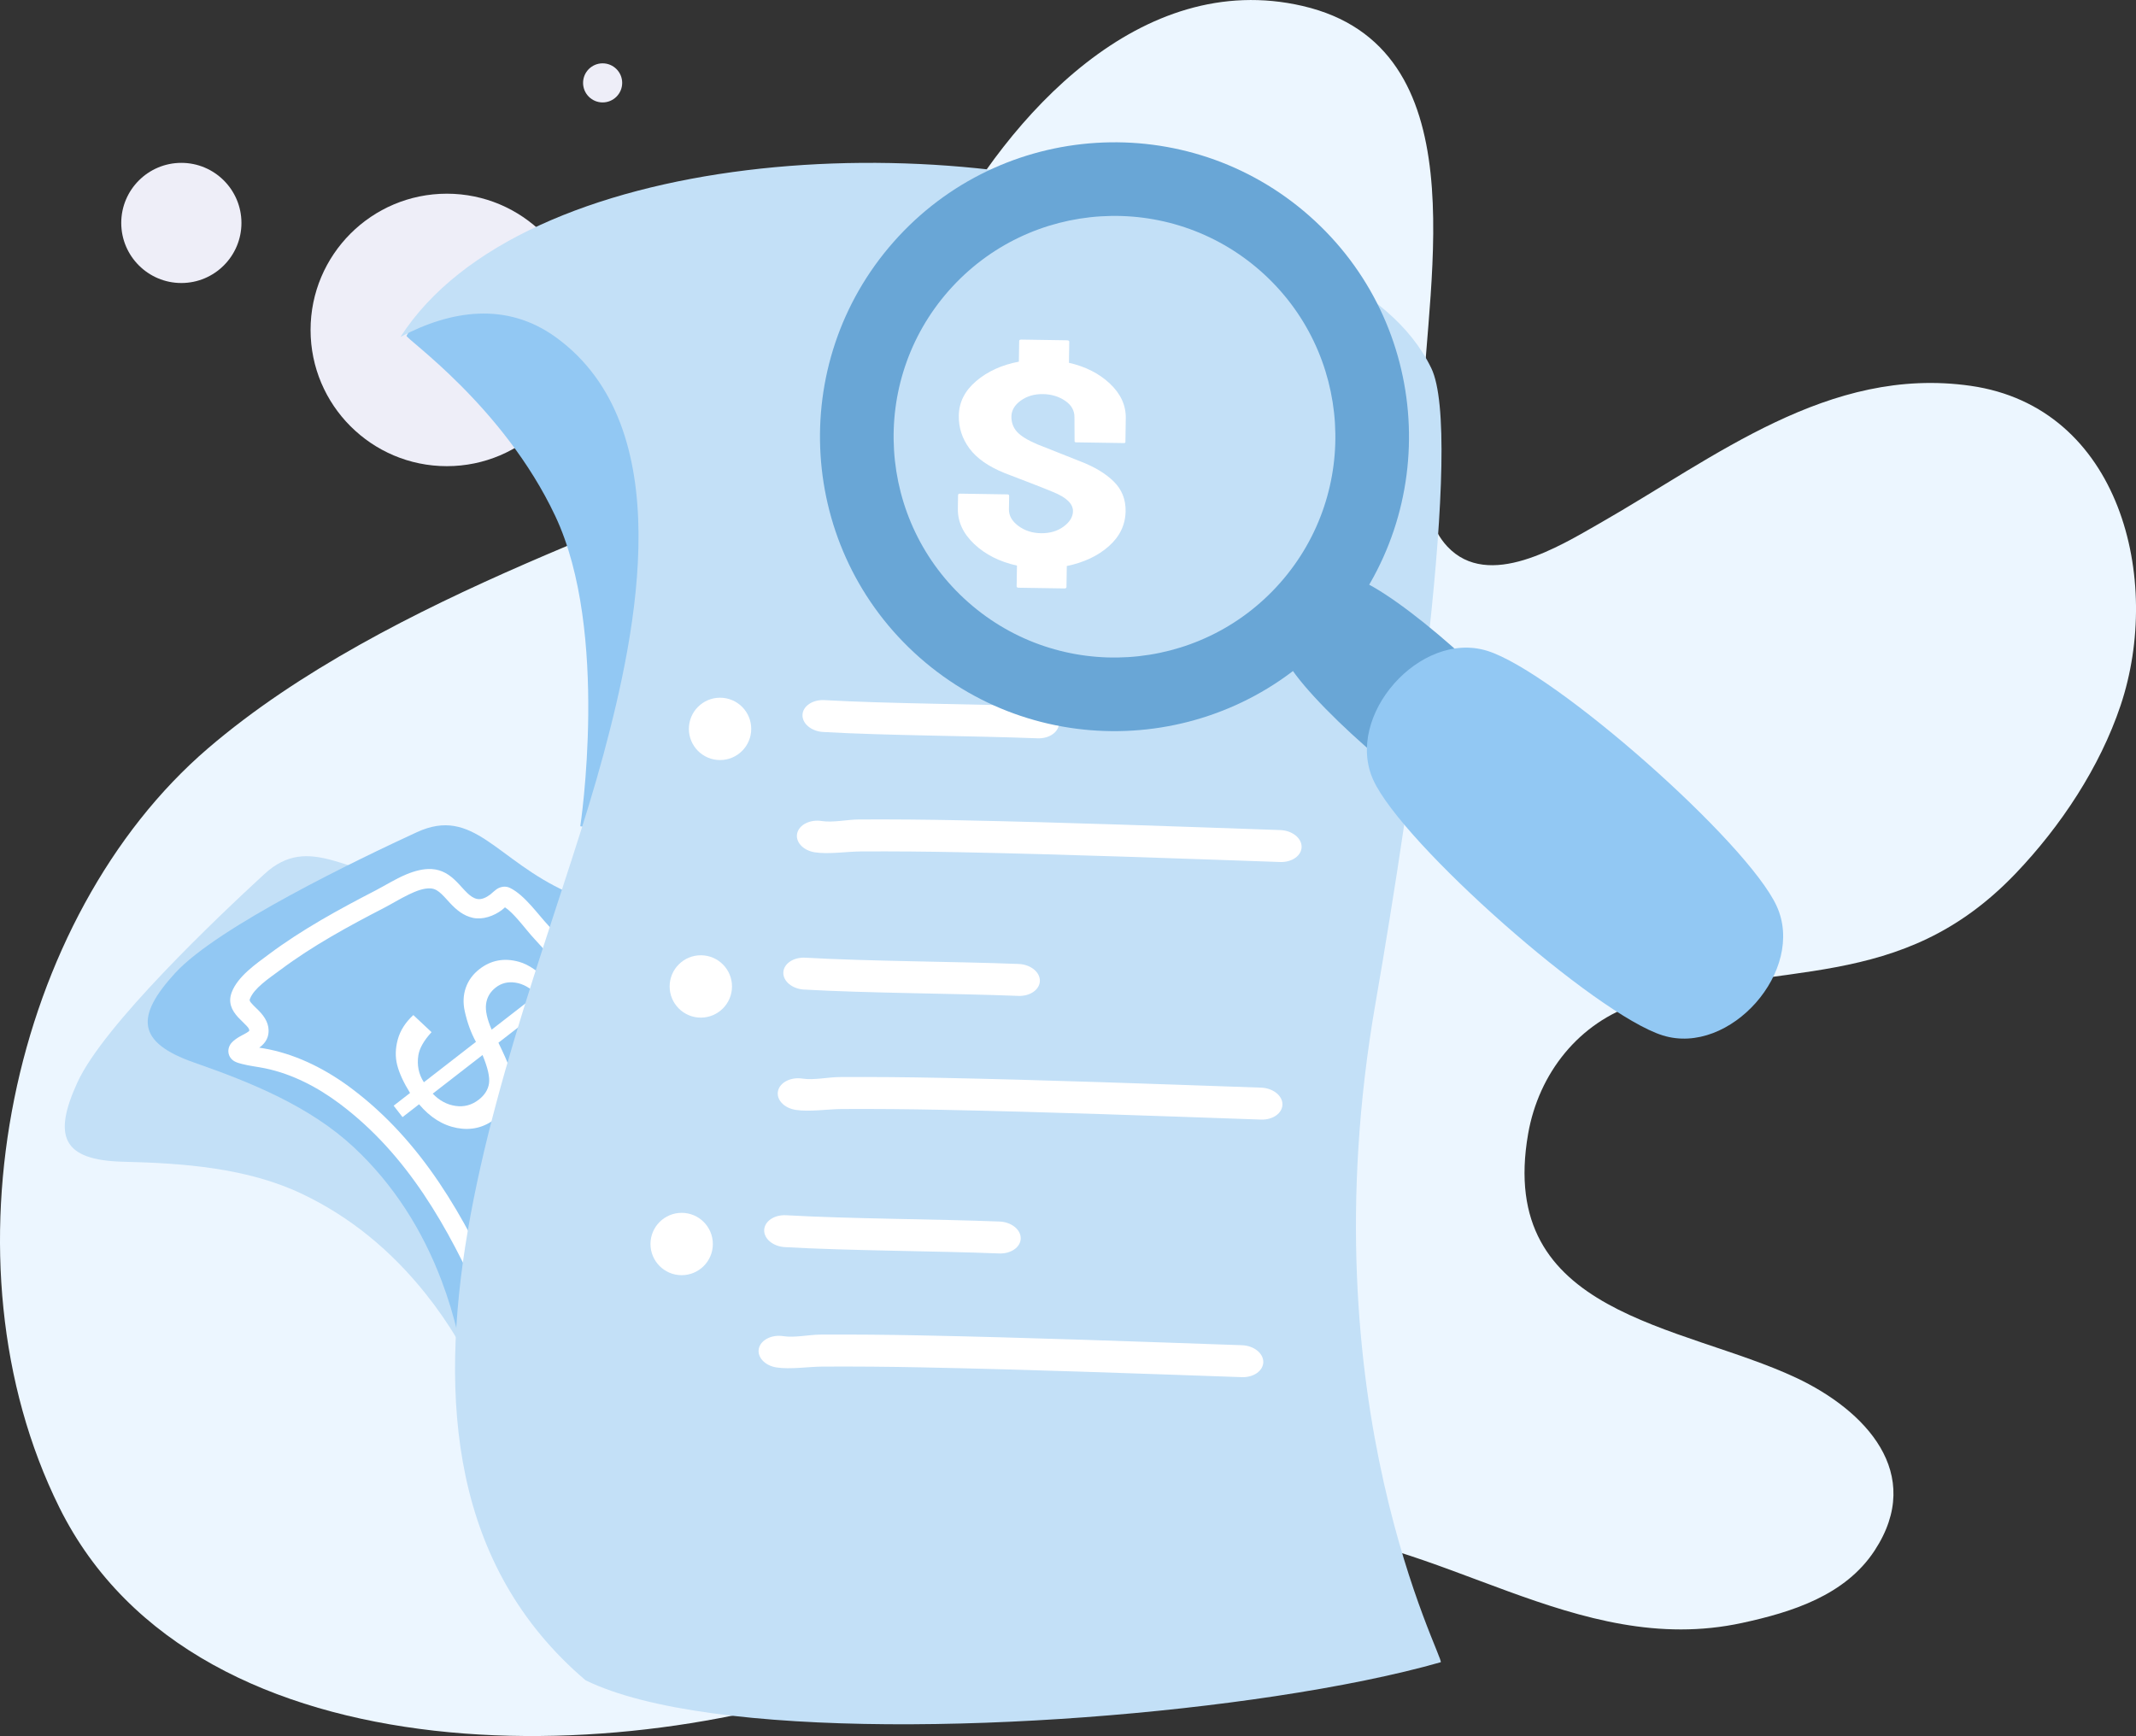 <svg width="203" height="165" viewBox="0 0 203 165" fill="none" xmlns="http://www.w3.org/2000/svg">
<rect x="0" y="0" width="203" height="165" fill="#333333" stroke="none"/>
<g clip-path="url(#clip0_1562_30230)">
<path fill-rule="evenodd" clip-rule="evenodd" d="M75.17 42.709C64.371 48.653 36.979 56.358 19.764 71.129C1.116 87.13 -5.959 119.871 5.632 143.261C18.791 169.817 61.154 168.207 84.637 158.609C96.473 153.771 108.15 145.06 121.479 145.389C136.769 145.766 149.75 157.681 165.574 154.25C170.307 153.225 175.358 151.64 178.156 147.376C182.982 140.02 177.253 134.028 170.686 130.944C159.803 125.833 142.215 125.031 145.229 107.765C146.229 102.034 150.046 97.161 155.678 95.373C168.995 91.143 180.578 94.523 191.575 83.005C195.841 78.536 199.567 72.925 201.537 67.045C205.535 55.113 201.533 38.698 187.272 36.669C173.785 34.749 163.011 43.472 152.04 49.734C148.224 51.911 141.463 56.124 137.549 51.941C134.62 48.81 135.077 42.583 135.211 38.675C135.634 26.342 140.58 4.442 123.785 0.564C108.403 -2.987 95.859 10.975 89.469 23.099C85.868 29.932 82.308 38.783 75.172 42.711L75.17 42.709Z" fill="#ECF6FF"/>
<path fill-rule="evenodd" clip-rule="evenodd" d="M42.467 18.41C49.614 18.41 55.417 24.212 55.417 31.359C55.417 38.505 49.614 44.307 42.467 44.307C35.319 44.307 29.516 38.505 29.516 31.359C29.516 24.212 35.319 18.41 42.467 18.41Z" fill="#EEEEF8"/>
<path fill-rule="evenodd" clip-rule="evenodd" d="M17.235 15.479C20.387 15.479 22.946 18.038 22.946 21.189C22.946 24.341 20.387 26.899 17.235 26.899C14.083 26.899 11.523 24.34 11.523 21.189C11.523 18.039 14.083 15.479 17.235 15.479Z" fill="#EEEEF8"/>
<path fill-rule="evenodd" clip-rule="evenodd" d="M57.272 6.02C58.298 6.02 59.131 6.852 59.131 7.877C59.131 8.903 58.298 9.735 57.272 9.735C56.246 9.735 55.414 8.903 55.414 7.877C55.414 6.852 56.246 6.02 57.272 6.02Z" fill="#EEEEF8"/>
<path fill-rule="evenodd" clip-rule="evenodd" d="M56.003 124.251C56.219 124.433 44.405 129.204 44.3 128.942C44.072 128.377 43.778 127.843 43.468 127.32C42.566 125.794 41.546 124.333 40.44 122.947C37.223 118.915 33.291 115.63 28.607 113.427C23.453 111.003 17.429 110.551 11.72 110.417C5.881 110.279 5.029 107.956 7.359 102.873C9.853 97.429 20.661 87.184 25.113 83.087C29.481 79.067 33.078 83.289 40.483 84.122C40.484 84.173 41.764 85.382 42.257 85.921C44.599 88.481 46.658 91.354 48.411 94.345C53.357 102.787 56.821 114.263 56.003 124.249V124.251Z" fill="#C3E0F7"/>
<path fill-rule="evenodd" clip-rule="evenodd" d="M56.384 127.752C56.533 127.991 43.825 128.908 43.805 128.627C43.761 128.02 43.645 127.422 43.511 126.829C43.12 125.099 42.598 123.397 41.971 121.738C40.147 116.913 37.412 112.58 33.629 109.046C29.467 105.159 23.873 102.881 18.481 101.002C12.965 99.08 12.866 96.609 16.644 92.485C20.688 88.069 34.118 81.633 39.612 79.099C45.003 76.613 47.131 81.734 53.923 84.799C53.91 84.846 54.755 86.391 55.06 87.055C56.505 90.209 57.583 93.576 58.333 96.96C60.45 106.512 60.227 118.498 56.384 127.752Z" fill="#92C8F3"/>
<path fill-rule="evenodd" clip-rule="evenodd" d="M23.688 97.974C23.67 97.991 23.633 98.03 23.607 98.049C23.544 98.097 23.476 98.141 23.405 98.181C23.164 98.323 22.907 98.442 22.708 98.564C22.535 98.67 22.17 98.903 21.977 99.146C21.745 99.439 21.667 99.767 21.718 100.078C21.767 100.384 21.944 100.665 22.26 100.86C22.484 100.998 22.843 101.084 23.007 101.127C23.724 101.315 24.475 101.389 25.2 101.54C27.784 102.076 30.196 103.339 32.298 104.916C38.762 109.767 42.613 116.697 45.84 123.919C46.047 124.382 46.591 124.591 47.054 124.383C47.517 124.176 47.725 123.632 47.518 123.169C44.163 115.662 40.12 108.487 33.401 103.446C31.085 101.708 28.42 100.33 25.573 99.74C25.263 99.675 24.947 99.627 24.632 99.575C24.684 99.54 24.735 99.502 24.783 99.463C25.174 99.145 25.442 98.744 25.508 98.245C25.626 97.368 25.19 96.662 24.574 96.037C24.346 95.805 24.096 95.585 23.899 95.351C23.8 95.233 23.682 95.123 23.745 94.961C23.953 94.415 24.397 93.951 24.883 93.527C25.468 93.017 26.124 92.572 26.658 92.173C29.73 89.877 33.133 88.027 36.535 86.27C37.204 85.925 38.01 85.424 38.849 85.02C39.546 84.685 40.261 84.401 40.918 84.438C41.356 84.462 41.669 84.698 41.959 84.971C42.242 85.237 42.502 85.544 42.774 85.835C43.377 86.481 44.044 87.039 44.941 87.236C45.886 87.444 46.949 87.053 47.697 86.493C47.755 86.449 47.884 86.336 47.993 86.237C48.426 86.528 48.832 86.957 49.224 87.4C49.806 88.061 50.345 88.77 50.834 89.286C54.362 93.018 56.7 97.563 59.809 101.595C60.118 101.997 60.696 102.071 61.099 101.761C61.501 101.452 61.575 100.874 61.265 100.472C58.119 96.391 55.74 91.799 52.17 88.023C51.141 86.934 49.865 85.069 48.467 84.392C48.131 84.23 47.752 84.231 47.371 84.415C47.081 84.555 46.766 84.892 46.594 85.02C46.246 85.281 45.775 85.536 45.335 85.439C44.974 85.36 44.697 85.145 44.44 84.904C44.071 84.558 43.743 84.15 43.386 83.793C42.741 83.146 42.012 82.653 41.017 82.599C40.252 82.557 39.423 82.768 38.603 83.111C37.556 83.55 36.52 84.207 35.691 84.634C32.2 86.437 28.711 88.341 25.558 90.697C24.331 91.612 22.603 92.794 22.027 94.301C21.662 95.254 22.001 96.005 22.627 96.686C22.857 96.936 23.13 97.177 23.367 97.431C23.521 97.598 23.703 97.748 23.688 97.971V97.974Z" fill="white"/>
<path d="M37.415 105.089L38.97 103.882C38.353 102.886 37.946 102.002 37.75 101.232C37.552 100.461 37.571 99.649 37.804 98.797C38.037 97.944 38.53 97.171 39.283 96.477L41.014 98.101C40.289 98.891 39.873 99.62 39.762 100.285C39.611 101.233 39.785 102.092 40.283 102.864L45.232 99.024C44.765 98.173 44.412 97.207 44.172 96.126C43.993 95.325 44.025 94.576 44.269 93.879C44.513 93.182 44.945 92.593 45.566 92.11C46.672 91.252 47.928 91.021 49.332 91.417C50.275 91.68 51.272 92.382 52.323 93.523L53.065 92.947L53.907 94.031L53.165 94.607C53.909 95.745 54.304 96.8 54.347 97.771C54.407 99.014 54.009 100.099 53.151 101.027L51.432 99.312C51.958 98.729 52.25 98.139 52.308 97.543C52.366 96.947 52.215 96.308 51.852 95.627L47.369 99.106C47.893 100.186 48.217 100.918 48.34 101.302C48.572 102.041 48.676 102.709 48.651 103.307C48.627 103.906 48.48 104.465 48.21 104.985C47.94 105.506 47.561 105.956 47.072 106.336C45.995 107.171 44.781 107.463 43.432 107.21C42.082 106.956 40.881 106.205 39.828 104.957L38.256 106.177L37.414 105.093L37.415 105.089ZM51.028 94.525C50.38 93.88 49.701 93.504 48.988 93.395C48.276 93.287 47.653 93.439 47.117 93.855C46.587 94.266 46.281 94.786 46.196 95.414C46.112 96.043 46.289 96.859 46.727 97.863L51.028 94.525ZM41.125 103.947C41.755 104.605 42.476 104.993 43.289 105.112C44.101 105.231 44.837 105.033 45.5 104.519C46.064 104.081 46.389 103.564 46.475 102.968C46.561 102.371 46.355 101.473 45.858 100.275L41.125 103.948V103.947Z" fill="white"/>
<path fill-rule="evenodd" clip-rule="evenodd" d="M38.635 31.909C38.46 32.131 47.84 38.589 52.769 49.04C57.961 60.047 55.149 78.528 55.149 78.528C55.149 78.528 59.16 79.2 61.732 79.771C63.636 80.193 65.583 80.448 67.542 80.522C70.436 80.631 73.247 80.316 76.127 77.912C88.33 67.726 88.778 43.723 81.037 32.373C72.69 20.135 44.276 21.43 38.636 31.909H38.635Z" fill="#92C8F3"/>
<path fill-rule="evenodd" clip-rule="evenodd" d="M38.062 32.023C42.823 29.495 48.128 28.641 52.846 32.069C64.585 40.597 60.502 59.985 57.358 71.688C50.638 96.703 30.25 138.069 55.651 159.703C67.37 165.432 98.672 164.609 121.183 161.216C127.253 160.3 132.683 159.198 136.919 157.988C137.41 157.848 124.08 133.514 130.726 95.338C134.189 75.441 139.111 41.329 136.022 34.984C131.984 26.689 120.78 23.44 112.793 20.433C89.306 11.593 49.614 14.069 38.062 32.023Z" fill="#C3E0F7"/>
<path fill-rule="evenodd" clip-rule="evenodd" d="M78.233 69.572C84.337 69.919 92.494 69.933 98.602 70.173C99.722 70.218 100.639 69.573 100.647 68.736C100.655 67.899 99.752 67.183 98.632 67.139C92.553 66.9 84.434 66.888 78.359 66.543C77.238 66.479 76.301 67.106 76.267 67.942C76.232 68.778 77.114 69.509 78.234 69.572H78.233Z" fill="white"/>
<path fill-rule="evenodd" clip-rule="evenodd" d="M77.433 81.007C78.741 81.213 80.491 80.933 81.817 80.925C84.969 80.908 88.118 80.936 91.273 81C101.398 81.204 111.542 81.578 121.668 81.93C122.789 81.969 123.7 81.321 123.701 80.483C123.703 79.646 122.794 78.933 121.673 78.894C111.521 78.541 101.35 78.167 91.199 77.963C87.997 77.898 84.8 77.869 81.602 77.887C80.54 77.893 79.147 78.201 78.099 78.035C76.993 77.86 75.946 78.384 75.762 79.204C75.578 80.024 76.326 80.832 77.432 81.007H77.433Z" fill="white"/>
<path fill-rule="evenodd" clip-rule="evenodd" d="M68.432 66.314C70.068 66.314 71.395 67.641 71.395 69.276C71.395 70.912 70.068 72.239 68.432 72.239C66.796 72.239 65.469 70.912 65.469 69.276C65.469 67.641 66.797 66.314 68.432 66.314Z" fill="white"/>
<path fill-rule="evenodd" clip-rule="evenodd" d="M76.413 94.053C82.516 94.4 90.674 94.414 96.781 94.655C97.902 94.699 98.819 94.055 98.827 93.217C98.835 92.38 97.932 91.664 96.811 91.62C90.733 91.382 82.614 91.37 76.539 91.024C75.418 90.96 74.48 91.588 74.446 92.424C74.412 93.26 75.293 93.991 76.414 94.055L76.413 94.053Z" fill="white"/>
<path fill-rule="evenodd" clip-rule="evenodd" d="M75.612 105.488C76.92 105.695 78.67 105.415 79.996 105.407C83.147 105.39 86.296 105.418 89.453 105.481C99.578 105.685 109.722 106.058 119.848 106.411C120.968 106.45 121.88 105.802 121.881 104.964C121.883 104.126 120.974 103.415 119.853 103.376C109.701 103.022 99.529 102.648 89.379 102.444C86.175 102.379 82.98 102.35 79.782 102.369C78.72 102.375 77.327 102.682 76.279 102.517C75.174 102.342 74.126 102.866 73.942 103.685C73.757 104.505 74.506 105.313 75.612 105.488Z" fill="white"/>
<path fill-rule="evenodd" clip-rule="evenodd" d="M66.604 90.794C68.24 90.794 69.567 92.122 69.567 93.757C69.567 95.391 68.24 96.72 66.604 96.72C64.968 96.72 63.641 95.391 63.641 93.757C63.641 92.122 64.968 90.794 66.604 90.794Z" fill="white"/>
<path fill-rule="evenodd" clip-rule="evenodd" d="M74.593 118.533C80.696 118.88 88.853 118.894 94.961 119.134C96.082 119.179 96.998 118.534 97.007 117.697C97.015 116.86 96.112 116.144 94.991 116.1C88.912 115.861 80.794 115.849 74.718 115.503C73.598 115.44 72.661 116.067 72.626 116.903C72.591 117.739 73.473 118.47 74.594 118.533H74.593Z" fill="white"/>
<path fill-rule="evenodd" clip-rule="evenodd" d="M73.791 129.968C75.099 130.174 76.849 129.894 78.175 129.887C81.327 129.87 84.476 129.898 87.633 129.962C97.756 130.166 107.901 130.54 118.027 130.892C119.148 130.93 120.059 130.283 120.06 129.445C120.062 128.608 119.154 127.895 118.032 127.856C107.88 127.503 97.709 127.129 87.558 126.924C84.356 126.859 81.159 126.83 77.961 126.848C76.9 126.854 75.506 127.161 74.458 126.996C73.352 126.821 72.305 127.345 72.121 128.165C71.938 128.985 72.685 129.793 73.791 129.968Z" fill="white"/>
<path fill-rule="evenodd" clip-rule="evenodd" d="M64.784 115.274C66.42 115.274 67.747 116.602 67.747 118.237C67.747 119.873 66.42 121.2 64.784 121.2C63.148 121.2 61.82 119.873 61.82 118.237C61.82 116.602 63.148 115.274 64.784 115.274Z" fill="white"/>
<path d="M101.11 55.928L96.811 55.861C96.682 55.859 96.618 55.814 96.619 55.726L96.65 53.757C94.997 53.389 93.642 52.706 92.586 51.707C91.531 50.709 91.012 49.586 91.032 48.339L91.052 47.065C91.054 46.966 91.119 46.917 91.247 46.919L95.764 46.989C95.861 46.991 95.909 47.041 95.908 47.14L95.887 48.414C95.879 49.009 96.176 49.533 96.781 49.984C97.386 50.434 98.098 50.666 98.92 50.679C99.774 50.692 100.493 50.483 101.08 50.05C101.667 49.618 101.964 49.131 101.973 48.591C101.983 47.884 101.349 47.273 100.068 46.757C99.636 46.573 98.96 46.304 98.039 45.948C97.119 45.591 96.266 45.264 95.482 44.965C93.946 44.345 92.83 43.566 92.136 42.628C91.442 41.691 91.103 40.648 91.122 39.5C91.141 38.231 91.694 37.137 92.779 36.216C93.865 35.294 95.214 34.681 96.83 34.375L96.861 32.406C96.862 32.318 96.935 32.275 97.08 32.276L101.38 32.343C101.541 32.346 101.621 32.391 101.62 32.479L101.589 34.482C103.162 34.838 104.46 35.498 105.484 36.463C106.508 37.428 107.011 38.523 106.991 39.748L106.957 42.016C106.956 42.081 106.906 42.114 106.81 42.112L102.269 42.042C102.173 42.04 102.125 42.007 102.126 41.94L102.113 39.672C102.122 39.022 101.825 38.492 101.219 38.086C100.613 37.679 99.916 37.469 99.127 37.458C98.306 37.445 97.602 37.649 97.016 38.071C96.43 38.492 96.132 38.995 96.122 39.58C96.114 40.142 96.287 40.626 96.643 41.028C96.999 41.431 97.65 41.832 98.593 42.233L102.675 43.852C104.02 44.369 105.077 45.007 105.847 45.764C106.616 46.521 106.992 47.463 106.975 48.588C106.955 49.878 106.427 50.985 105.389 51.907C104.352 52.83 103.018 53.46 101.386 53.799L101.355 55.802C101.354 55.89 101.273 55.934 101.111 55.931L101.11 55.928Z" fill="white"/>
<path fill-rule="evenodd" clip-rule="evenodd" d="M84.931 22.987C95.155 11.405 112.86 10.302 124.443 20.524C136.027 30.746 137.131 48.448 126.907 60.029C116.683 71.611 98.978 72.715 87.394 62.492C75.81 52.27 74.706 34.569 84.931 22.987ZM90.178 27.617C97.846 18.931 111.125 18.104 119.812 25.77C128.5 33.437 129.328 46.713 121.66 55.399C113.992 64.085 100.712 64.913 92.025 57.246C83.337 49.58 82.51 36.303 90.178 27.617Z" fill="#69A6D6"/>
<path fill-rule="evenodd" clip-rule="evenodd" d="M128.771 54.973C124.852 53.749 120.415 58.776 122.116 62.512C123.816 66.248 135.057 76.168 138.976 77.39C142.896 78.614 147.333 73.588 145.632 69.852C143.931 66.115 132.691 56.196 128.771 54.973Z" fill="#69A6D6"/>
<path fill-rule="evenodd" clip-rule="evenodd" d="M141.356 61.862C134.967 59.864 127.74 68.05 130.517 74.141C133.294 80.232 151.628 96.411 158.018 98.41C164.408 100.408 171.634 92.223 168.857 86.131C166.081 80.04 147.746 63.861 141.356 61.862Z" fill="#92C8F3"/>
</g>
<defs>
<clipPath id="clip0_1562_30230">
<rect width="203" height="165" fill="white"/>
</clipPath>
</defs>
</svg>
